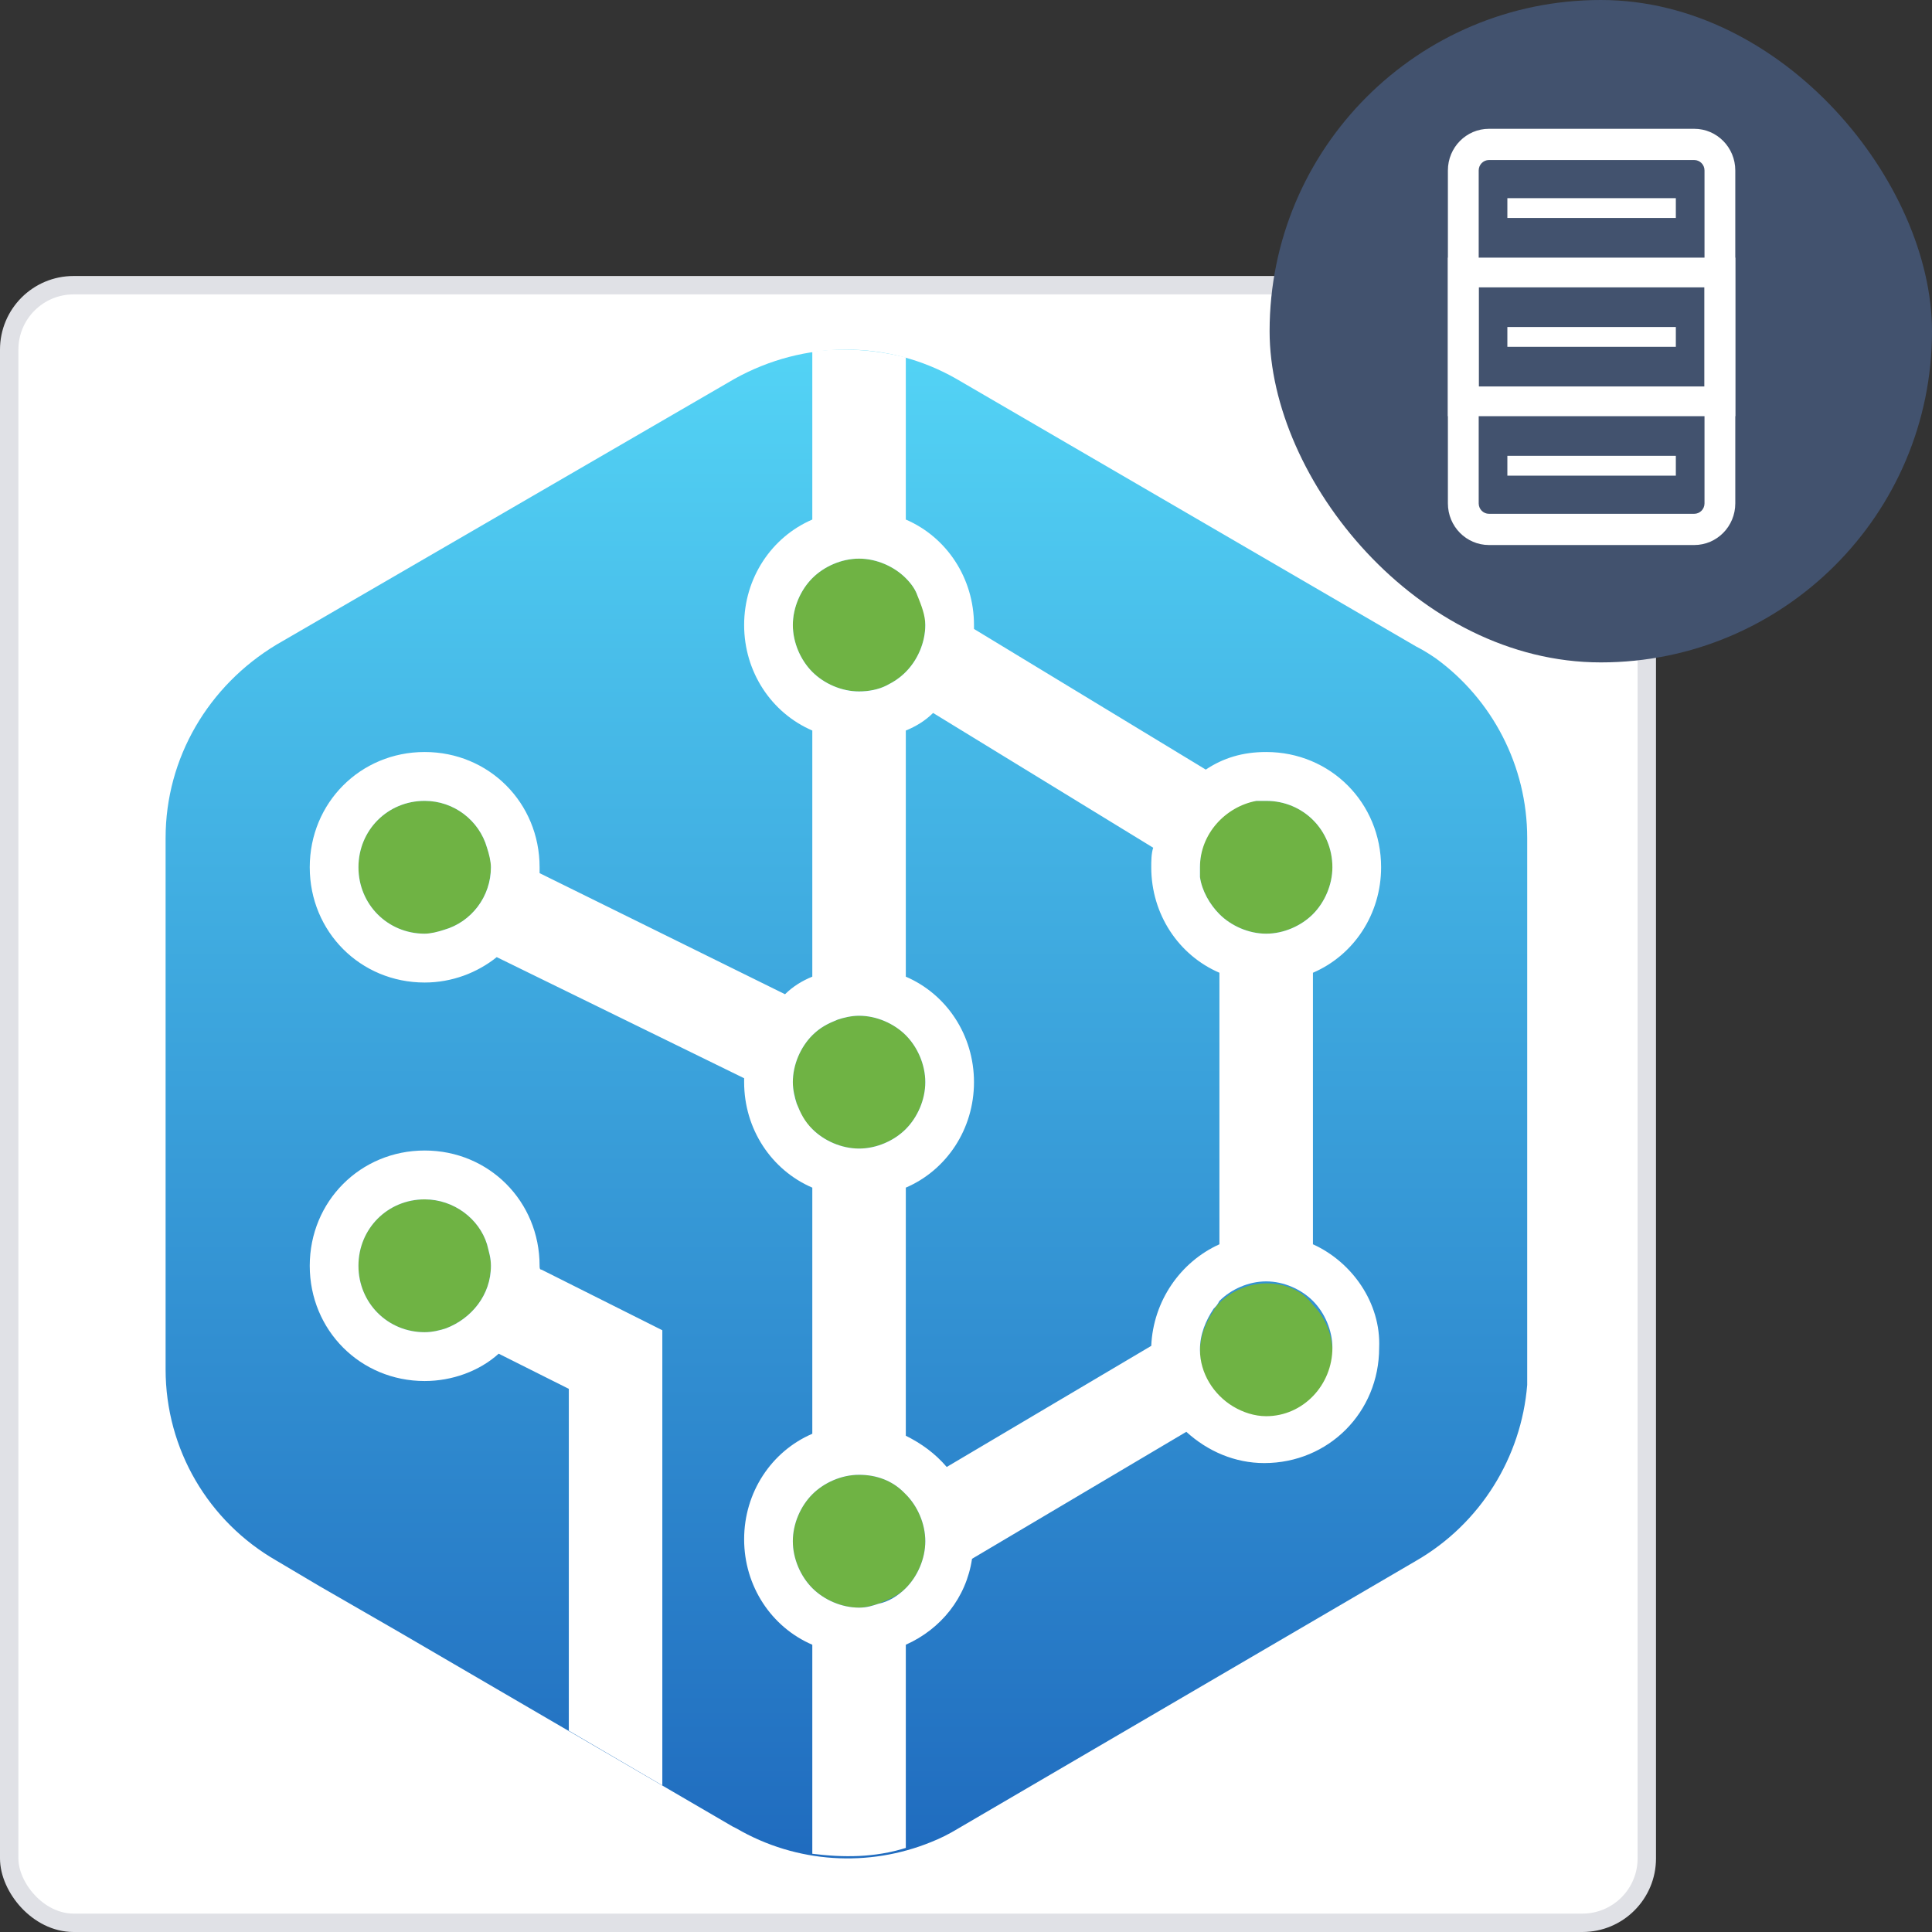 <svg width="105" height="105" viewBox="0 0 105 105" fill="none" xmlns="http://www.w3.org/2000/svg">
<rect x="0" y="0" width="105" height="105" fill="#333333" stroke="none"/>
<rect x="0.5" y="15.5" width="89" height="89" rx="3.5" fill="white" stroke="#E0E1E6"/>
<path d="M78.024 35.774C77.707 35.562 77.389 35.35 76.966 35.137L51.981 20.593C48.276 18.469 43.724 18.469 39.913 20.593L15.034 35.031C11.329 37.261 9 41.189 9 45.542V53.823V72.402V74.419C9 78.772 11.329 82.7 15.034 84.823L17.363 86.204L21.598 88.645L39.807 99.262L40.019 99.368C43.3 101.279 47.217 101.492 50.605 100.111C51.135 99.899 51.558 99.687 52.087 99.368L76.966 84.823C80.459 82.806 82.682 79.197 83 75.268C83 74.95 83 74.737 83 74.419V61.148V50.532V45.542C83 41.614 81.094 38.004 78.024 35.774Z" fill="url(#paint0_linear)"/>
<path d="M23.08 43.525C21.069 43.525 19.48 45.117 19.48 47.134C19.48 49.151 21.069 50.744 23.08 50.744C23.503 50.744 23.821 50.638 24.139 50.532C25.621 50.107 26.679 48.727 26.679 47.134C26.679 46.709 26.573 46.391 26.468 46.072C26.044 44.586 24.668 43.525 23.08 43.525Z" fill="#6FB344"/>
<path d="M23.08 65.183C21.069 65.183 19.48 66.775 19.48 68.792C19.48 70.809 21.069 72.402 23.08 72.402C23.503 72.402 23.927 72.296 24.244 72.189C25.621 71.659 26.679 70.385 26.679 68.792C26.679 68.368 26.573 68.049 26.468 67.624C26.044 66.244 24.668 65.183 23.08 65.183Z" fill="#6FB344"/>
<path d="M66.273 49.682C66.909 50.319 67.862 50.744 68.814 50.744C69.767 50.744 70.72 50.319 71.355 49.682C71.99 49.045 72.414 48.09 72.414 47.134C72.414 45.117 70.826 43.525 68.814 43.525C68.603 43.525 68.497 43.525 68.285 43.525C66.485 43.737 65.215 45.223 65.215 47.134C65.215 47.346 65.215 47.453 65.215 47.665C65.321 48.408 65.744 49.151 66.273 49.682Z" fill="#6FB344"/>
<path d="M49.229 31.422C48.594 30.785 47.641 30.36 46.688 30.36C45.736 30.36 44.783 30.785 44.148 31.422C43.512 32.059 43.089 33.014 43.089 33.969C43.089 34.925 43.512 35.88 44.148 36.517C44.783 37.154 45.736 37.579 46.688 37.579C47.218 37.579 47.747 37.473 48.17 37.261C48.594 37.048 48.911 36.836 49.229 36.517C49.864 35.88 50.288 34.925 50.288 33.969C50.288 33.439 50.182 32.802 49.864 32.377C49.758 32.059 49.547 31.74 49.229 31.422Z" fill="#6FB344"/>
<path d="M46.688 55.203C46.265 55.203 45.841 55.309 45.524 55.415C44.994 55.627 44.571 55.84 44.148 56.264C43.512 56.901 43.089 57.857 43.089 58.813C43.089 59.237 43.195 59.556 43.301 59.98C43.512 60.511 43.724 61.042 44.148 61.361C44.783 61.998 45.736 62.422 46.688 62.422C47.641 62.422 48.594 61.998 49.229 61.361C49.864 60.724 50.288 59.768 50.288 58.813C50.288 57.857 49.864 56.901 49.229 56.264C48.594 55.627 47.641 55.203 46.688 55.203Z" fill="#6FB344"/>
<path d="M49.123 81.108C48.488 80.471 47.641 80.152 46.688 80.152C45.736 80.152 44.783 80.577 44.148 81.214C43.512 81.851 43.089 82.806 43.089 83.762C43.089 84.717 43.512 85.673 44.148 86.31C44.783 86.947 45.736 87.371 46.688 87.371C47.006 87.371 47.429 87.265 47.747 87.159C48.276 86.947 48.806 86.734 49.229 86.31C49.864 85.673 50.288 84.717 50.288 83.762C50.288 82.806 49.864 81.851 49.229 81.214C49.229 81.108 49.123 81.108 49.123 81.108Z" fill="#6FB344"/>
<path d="M68.814 69.748C67.862 69.748 66.909 70.172 66.273 70.809C66.168 70.915 66.062 71.022 65.956 71.234C65.532 71.871 65.215 72.614 65.215 73.463C65.215 74.737 65.956 75.905 67.015 76.542C67.544 76.861 68.179 77.073 68.814 77.073C70.826 77.073 72.414 75.481 72.414 73.463C72.414 72.508 71.99 71.552 71.355 70.915C70.72 70.066 69.767 69.748 68.814 69.748Z" fill="#6FB344"/>
<path d="M29.326 68.792C29.326 65.289 26.574 62.528 23.08 62.528C19.587 62.528 16.834 65.289 16.834 68.792C16.834 72.296 19.587 75.056 23.08 75.056C24.562 75.056 26.044 74.525 27.103 73.57L30.914 75.481V94.06L35.996 97.032V72.296L29.432 69.004C29.326 69.004 29.326 68.898 29.326 68.792ZM26.68 68.792C26.68 70.385 25.621 71.659 24.245 72.189C23.927 72.296 23.503 72.402 23.08 72.402C21.069 72.402 19.481 70.809 19.481 68.792C19.481 66.775 21.069 65.183 23.08 65.183C24.668 65.183 26.044 66.244 26.468 67.624C26.574 68.049 26.68 68.368 26.68 68.792Z" fill="white"/>
<path d="M71.355 67.624V52.867C73.578 51.912 75.06 49.682 75.06 47.134C75.06 43.631 72.308 40.87 68.814 40.87C67.544 40.87 66.485 41.189 65.532 41.826L52.934 34.182C52.934 34.076 52.934 34.076 52.934 33.969C52.934 31.422 51.452 29.192 49.229 28.236V19.425C47.535 19 45.841 18.894 44.147 19.106V28.236C41.924 29.192 40.442 31.422 40.442 33.969C40.442 36.517 41.924 38.747 44.147 39.703V53.08C43.618 53.292 43.089 53.61 42.665 54.035L29.326 47.453C29.326 47.346 29.326 47.24 29.326 47.134C29.326 43.631 26.574 40.87 23.08 40.87C19.587 40.87 16.834 43.631 16.834 47.134C16.834 50.638 19.587 53.398 23.08 53.398C24.562 53.398 25.938 52.867 26.997 52.018L40.442 58.6C40.442 58.706 40.442 58.812 40.442 58.812C40.442 61.361 41.924 63.59 44.147 64.546V77.922C41.924 78.878 40.442 81.108 40.442 83.656C40.442 86.204 41.924 88.433 44.147 89.388V100.748C45.841 100.961 47.535 100.961 49.229 100.43V89.388C51.134 88.539 52.511 86.841 52.828 84.717L64.474 77.816C65.638 78.878 67.12 79.515 68.708 79.515C72.202 79.515 74.954 76.755 74.954 73.251C75.06 70.809 73.472 68.58 71.355 67.624ZM24.139 50.532C23.821 50.638 23.398 50.744 23.08 50.744C21.069 50.744 19.481 49.151 19.481 47.134C19.481 45.117 21.069 43.525 23.08 43.525C24.668 43.525 26.044 44.586 26.468 46.072C26.574 46.391 26.68 46.816 26.68 47.134C26.68 48.727 25.621 50.107 24.139 50.532ZM68.814 76.967C68.179 76.967 67.544 76.755 67.014 76.436C65.956 75.799 65.215 74.631 65.215 73.357C65.215 72.508 65.532 71.765 65.956 71.128C66.061 71.022 66.167 70.915 66.273 70.703C66.908 70.066 67.861 69.641 68.814 69.641C69.767 69.641 70.719 70.066 71.355 70.703C71.99 71.34 72.413 72.296 72.413 73.251C72.413 75.268 70.825 76.967 68.814 76.967ZM68.814 43.525C70.825 43.525 72.413 45.117 72.413 47.134C72.413 48.09 71.99 49.045 71.355 49.682C70.719 50.319 69.767 50.744 68.814 50.744C67.861 50.744 66.908 50.319 66.273 49.682C65.744 49.151 65.32 48.408 65.215 47.665C65.215 47.453 65.215 47.346 65.215 47.134C65.215 45.329 66.591 43.843 68.285 43.525C68.496 43.525 68.602 43.525 68.814 43.525ZM62.674 46.072C62.568 46.391 62.568 46.816 62.568 47.134C62.568 49.682 64.05 51.912 66.273 52.867V67.624C64.156 68.58 62.674 70.703 62.568 73.145L51.452 79.727C50.817 78.984 50.076 78.453 49.229 78.029V64.546C51.452 63.59 52.934 61.361 52.934 58.812C52.934 56.264 51.452 54.035 49.229 53.08V39.703C49.758 39.49 50.288 39.172 50.711 38.747L62.674 46.072ZM49.229 86.31C48.805 86.734 48.276 87.053 47.747 87.159C47.429 87.265 47.111 87.371 46.688 87.371C45.735 87.371 44.782 86.947 44.147 86.31C43.512 85.673 43.089 84.717 43.089 83.762C43.089 82.806 43.512 81.851 44.147 81.214C44.782 80.577 45.735 80.152 46.688 80.152C47.641 80.152 48.488 80.471 49.123 81.108L49.229 81.214C49.864 81.851 50.288 82.806 50.288 83.762C50.288 84.717 49.864 85.673 49.229 86.31ZM43.089 58.812C43.089 57.857 43.512 56.901 44.147 56.264C44.571 55.84 44.994 55.627 45.523 55.415C45.841 55.309 46.265 55.203 46.688 55.203C47.641 55.203 48.594 55.627 49.229 56.264C49.864 56.901 50.288 57.857 50.288 58.812C50.288 59.768 49.864 60.724 49.229 61.361C48.594 61.998 47.641 62.422 46.688 62.422C45.735 62.422 44.782 61.998 44.147 61.361C43.724 60.936 43.512 60.511 43.3 59.98C43.194 59.662 43.089 59.237 43.089 58.812ZM49.229 31.422C49.546 31.74 49.758 32.059 49.864 32.377C50.076 32.908 50.288 33.439 50.288 33.969C50.288 34.925 49.864 35.88 49.229 36.517C48.911 36.836 48.594 37.048 48.17 37.261C47.747 37.473 47.217 37.579 46.688 37.579C45.735 37.579 44.782 37.154 44.147 36.517C43.512 35.88 43.089 34.925 43.089 33.969C43.089 33.014 43.512 32.059 44.147 31.422C44.782 30.785 45.735 30.36 46.688 30.36C47.641 30.36 48.594 30.785 49.229 31.422Z" fill="white"/>
<rect x="69" width="36" height="36" rx="18" fill="#42526E"/>
<path fill-rule="evenodd" clip-rule="evenodd" d="M92.078 8.697H80.922C80.614 8.697 80.364 8.95 80.364 9.262V27.359C80.364 27.671 80.614 27.924 80.922 27.924H92.078C92.386 27.924 92.636 27.671 92.636 27.359V9.262C92.636 8.95 92.386 8.697 92.078 8.697ZM80.922 7C79.689 7 78.69 8.013 78.69 9.262V27.359C78.69 28.608 79.689 29.621 80.922 29.621H92.078C93.311 29.621 94.309 28.608 94.309 27.359V9.262C94.309 8.013 93.311 7 92.078 7H80.922Z" fill="white"/>
<path fill-rule="evenodd" clip-rule="evenodd" d="M92.636 15.617H80.364V21.003H92.636V15.617ZM78.69 14.002V22.619H94.309V14.002H78.69Z" fill="white"/>
<path fill-rule="evenodd" clip-rule="evenodd" d="M91.078 18.849H81.922V17.772H91.078V18.849Z" fill="white"/>
<path fill-rule="evenodd" clip-rule="evenodd" d="M91.078 11.847H81.922V10.77H91.078V11.847Z" fill="white"/>
<path fill-rule="evenodd" clip-rule="evenodd" d="M91.078 25.851H81.922V24.773H91.078V25.851Z" fill="white"/>
<defs>
<linearGradient id="paint0_linear" x1="45.995" y1="100.945" x2="45.995" y2="19" gradientUnits="userSpaceOnUse">
<stop offset="0.004" stop-color="#206CBF"/>
<stop offset="1" stop-color="#53D3F5"/>
</linearGradient>
</defs>
</svg>
